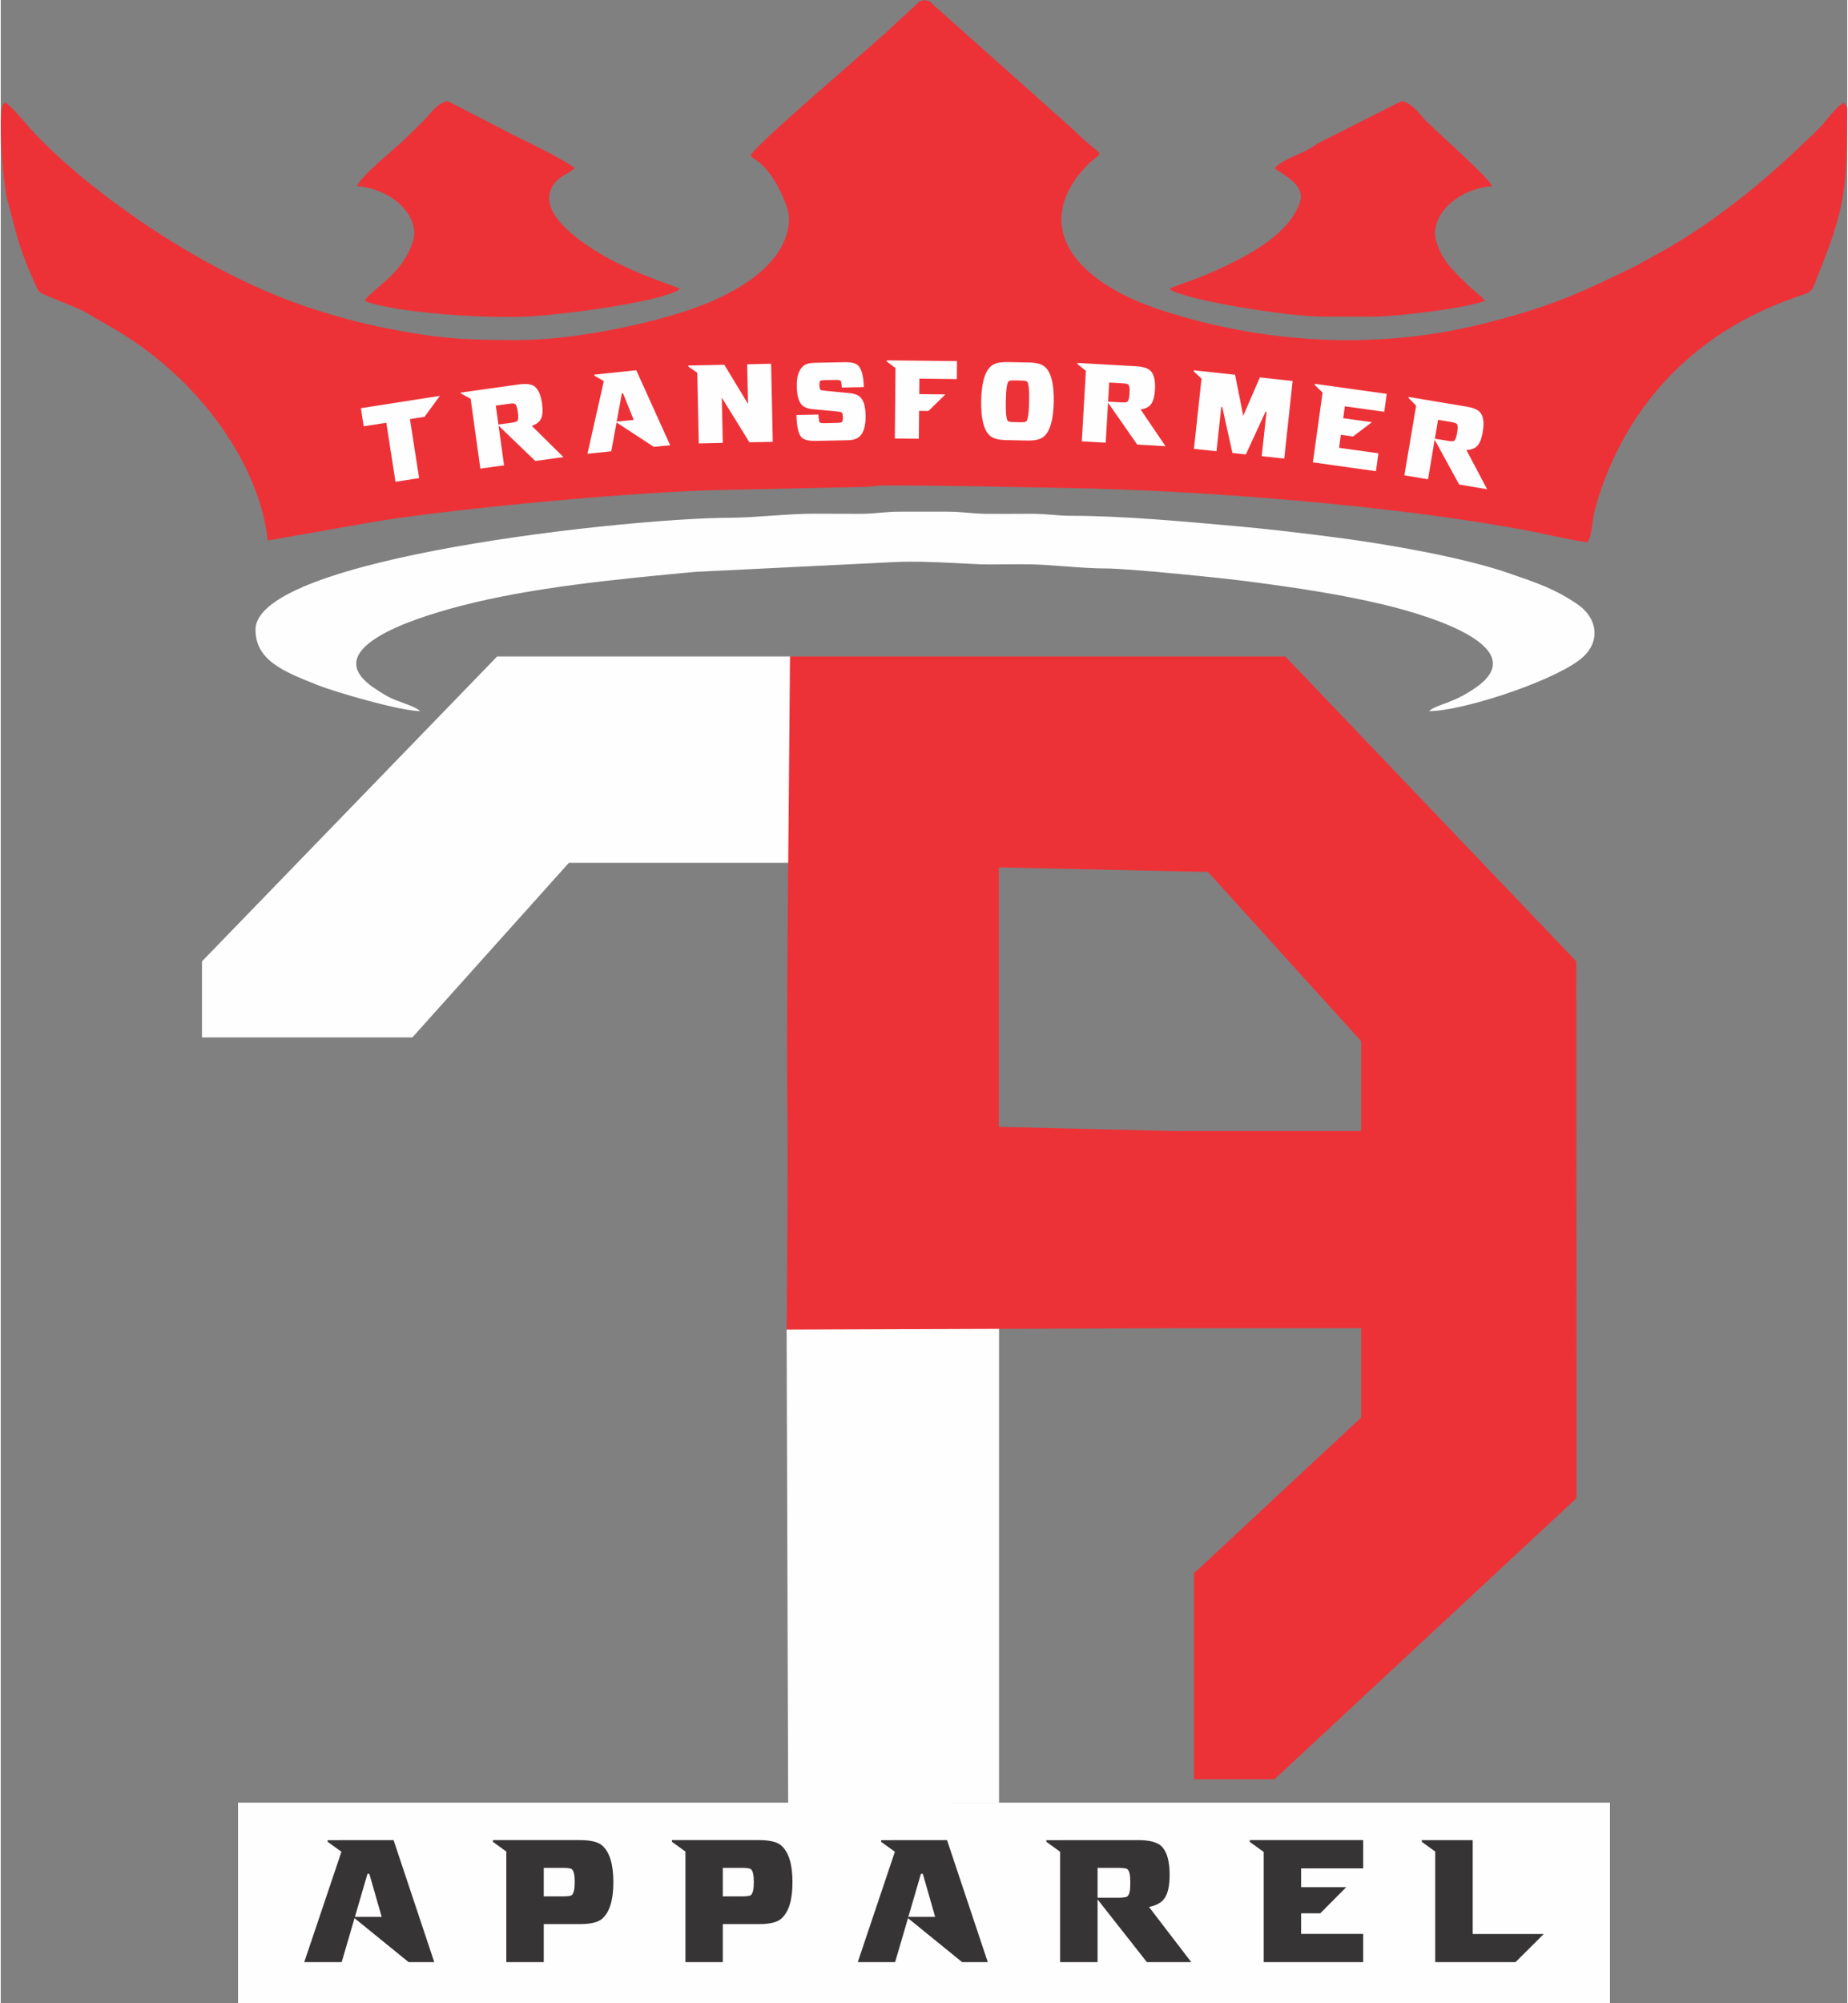 <?xml version="1.0" encoding="UTF-8"?>
<!DOCTYPE svg PUBLIC "-//W3C//DTD SVG 1.1//EN" "http://www.w3.org/Graphics/SVG/1.1/DTD/svg11.dtd">
<!-- Creator: CorelDRAW 2018 (64-Bit) -->
<svg xmlns="http://www.w3.org/2000/svg" xml:space="preserve" width="300px" height="325px" version="1.1" style="shape-rendering:geometricPrecision; text-rendering:geometricPrecision; image-rendering:optimizeQuality; fill-rule:evenodd; clip-rule:evenodd"
viewBox="0 0 30000000 32527000"
 xmlns:xlink="http://www.w3.org/1999/xlink">
 <rect x="0" y="0" width="30000000" height="32527000" fill="#808080" stroke="none"/>
 <defs>
  <style type="text/css">
   <![CDATA[
    .fil4 {fill:#FEFEFE}
    .fil3 {fill:#ED3237}
    .fil0 {fill:#FEFEFE;fill-rule:nonzero}
    .fil2 {fill:#373435;fill-rule:nonzero}
    .fil1 {fill:#ED3237;fill-rule:nonzero}
    .fil5 {fill:#FEFEFE;fill-rule:nonzero}
   ]]>
  </style>
 </defs>
 <g id="Layer_x0020_1">
  <polygon class="fil0" points="22451000,15574000 23884000,16760000 23884000,15451000 19538000,12912000 12823000,10659000 8065000,10659000 3269000,15610000 3269000,16844000 6688000,16844000 9231000,14009000 12793000,14009000 15422000,18220000 12768000,21588000 12793000,29270000 3855000,29270000 3855000,32527000 26145000,32527000 26145000,29270000 14705000,29270000 16219000,29269000 16219000,21578000 13617000,13785000 19563000,14009000 "/>
  <path class="fil1" d="M12823000 10659000l8047000 0 4728000 4951000 3000 8716000 -4906000 4564000 -1309000 0 0 -3344000 2716000 -2529000 0 -1451000 -3053000 0 -6281000 23000c47000,-5375000 -24000,-1879000 25000,-7580000l1000 0 29000 -3350000zm3394000 3425000l0 4213000 2832000 67000 3053000 0 0 -1458000 -2488000 -2748000 -3397000 -74000z"/>
  <path class="fil2" d="M6382000 29878000l-1071000 1000 0 27000 224000 161000 -604000 1792000 608000 0 215000 -735000 -6000 22000 878000 713000 417000 0 -661000 -1981000zm-424000 547000l30000 0 201000 699000 -435000 0 204000 -699000zm3321000 345000c-14000,15000 -67000,22000 -157000,22000l-300000 0 0 -463000 300000 0c87000,0 140000,7000 157000,22000 31000,28000 46000,97000 46000,207000 0,114000 -15000,184000 -46000,212000zm493000 -804000c-67000,-59000 -189000,-88000 -367000,-88000l-1409000 0 0 28000 218000 158000 0 1795000 608000 0 0 -617000 583000 0c178000,0 300000,-29000 367000,-88000 121000,-107000 181000,-304000 181000,-593000 0,-290000 -60000,-488000 -181000,-595000zm2417000 804000c-15000,15000 -67000,22000 -158000,22000l-300000 0 0 -463000 300000 0c88000,0 141000,7000 158000,22000 31000,28000 46000,97000 46000,207000 0,114000 -15000,184000 -46000,212000zm492000 -804000c-66000,-59000 -188000,-88000 -366000,-88000l-1410000 0 0 28000 219000 158000 0 1795000 607000 0 0 -617000 584000 0c178000,0 300000,-29000 366000,-88000 122000,-107000 182000,-304000 182000,-593000 0,-290000 -60000,-488000 -182000,-595000zm2693000 -88000l-1071000 1000 0 27000 224000 161000 -603000 1792000 607000 0 215000 -735000 -5000 22000 878000 713000 417000 0 -662000 -1981000zm-424000 547000l31000 0 200000 699000 -435000 0 204000 -699000zm3401000 179000c0,97000 -15000,159000 -45000,187000 -17000,15000 -70000,23000 -159000,23000l-327000 0 0 -485000 327000 0c89000,0 142000,7000 159000,22000 30000,28000 45000,90000 45000,187000l0 66000zm640000 -163000c0,-220000 -44000,-374000 -130000,-461000 -68000,-68000 -196000,-102000 -384000,-102000l-1489000 1000 0 27000 224000 161000 0 1792000 608000 0 0 -1018000 801000 1018000 721000 0 -686000 -895000c119000,-24000 203000,-71000 252000,-142000 55000,-78000 83000,-205000 83000,-381000zm1302000 -563000l0 29000 226000 163000 0 1789000 1617000 0 0 -458000 -1009000 0 0 -334000 311000 0 423000 -425000 -734000 0 0 -305000 1009000 0 0 -459000 -1843000 0zm2795000 0l0 28000 218000 158000 0 1795000 1305000 0 458000 -456000 -1154000 0 0 -1525000 -827000 0z"/>
  <path class="fil3" d="M12808000 3543000c-6000,651000 -673000,1122000 -1392000,1405000 -717000,282000 -2054000,574000 -3020000,574000 -861000,0 -1243000,-22000 -2077000,-181000 -473000,-90000 -912000,-216000 -1279000,-336000 -1823000,-593000 -3792000,-2024000 -4639000,-3007000 -68000,-78000 -243000,-290000 -328000,-331000l-36000 28000c-88000,169000 0,1288000 71000,1554000 145000,538000 172000,734000 424000,1307000 101000,231000 79000,184000 371000,309000 209000,89000 381000,144000 546000,246000 168000,104000 310000,178000 476000,279000 1329000,807000 2277000,2159000 2413000,3386000l1785000 -313000c1282000,-209000 4314000,-493000 5690000,-509000l2190000 -47000c147000,0 202000,-24000 351000,-24000 1203000,0 1782000,21000 2935000,40000 2268000,37000 5453000,295000 7561000,701000 173000,33000 772000,171000 933000,180000 76000,-121000 72000,-356000 112000,-505000 322000,-1214000 1206000,-2760000 3274000,-3475000 295000,-101000 240000,-68000 364000,-375000 465000,-1151000 457000,-1451000 467000,-2696000l-52000 -86000c-129000,63000 -263000,262000 -353000,361000 -109000,119000 -240000,234000 -365000,355000 -577000,555000 -1354000,1189000 -2141000,1644000l-532000 295000c-789000,380000 -1299000,645000 -2494000,940000 -1749000,432000 -3548000,305000 -5154000,-208000 -1548000,-494000 -2081000,-1395000 -1359000,-2260000 382000,-458000 461000,-110000 -136000,-700000l-2254000 -2009000c-91000,-83000 -10000,-45000 -149000,-85000 -139000,40000 -59000,1000 -149000,85000l-348000 320000c-297000,295000 -2371000,2036000 -2327000,2126000 10000,20000 79000,64000 117000,91000 116000,81000 247000,270000 301000,367000 73000,135000 204000,403000 203000,554000z"/>
  <path class="fil4" d="M11857000 8407000c-1604000,1000 -7722000,645000 -7718000,1818000 1000,498000 453000,679000 1023000,904000 262000,104000 1344000,422000 1654000,417000 -80000,-70000 -262000,-124000 -395000,-176000 -141000,-55000 -246000,-126000 -355000,-199000 -912000,-615000 538000,-1106000 1400000,-1331000 1169000,-305000 2553000,-436000 3811000,-554000l3251000 -160000c546000,-25000 1219000,40000 1533000,39000 217000,0 444000,-5000 660000,-2000 367000,6000 857000,68000 1225000,67000 384000,0 1929000,158000 2347000,214000 781000,103000 1471000,206000 2166000,371000 862000,206000 2404000,712000 1518000,1341000 -397000,281000 -629000,268000 -772000,390000 498000,8000 1946000,-455000 2442000,-828000 353000,-265000 315000,-670000 -31000,-907000 -361000,-247000 -651000,-345000 -1123000,-507000 -735000,-253000 -1947000,-467000 -2814000,-579000 -511000,-66000 -1055000,-132000 -1589000,-180000 -883000,-78000 -1847000,-170000 -2714000,-170000 -212000,0 -380000,-34000 -657000,-33000 -232000,1000 -470000,3000 -702000,1000 -251000,-2000 -375000,-35000 -655000,-35000 -249000,1000 -498000,0 -746000,0 -275000,0 -388000,35000 -655000,35000 -249000,0 -498000,-1000 -747000,-2000 -408000,-1000 -957000,64000 -1357000,66000z"/>
  <path class="fil3" d="M20698000 2733000c99000,89000 515000,254000 407000,561000 -182000,519000 -857000,897000 -1648000,1218000 -113000,45000 -403000,136000 -470000,181000 262000,184000 1928000,449000 2507000,449000l788000 0c426000,0 1555000,-145000 1833000,-257000 -60000,-83000 -149000,-134000 -238000,-220000 -77000,-75000 -162000,-153000 -234000,-230000 -183000,-192000 -253000,-307000 -321000,-525000 -108000,-349000 259000,-823000 909000,-890000 -52000,-129000 -832000,-820000 -1058000,-1040000 -108000,-105000 -212000,-288000 -409000,-341000l-1319000 665000c-92000,46000 -146000,96000 -236000,141000 -179000,88000 -408000,163000 -511000,288000z"/>
  <path class="fil3" d="M5790000 3021000c647000,65000 1018000,539000 909000,889000 -169000,545000 -627000,747000 -792000,975000 475000,192000 2020000,300000 2740000,250000 605000,-42000 2097000,-236000 2388000,-442000 -112000,-75000 -967000,-293000 -1641000,-805000 -322000,-245000 -638000,-584000 -403000,-905000 97000,-132000 228000,-156000 332000,-250000 -78000,-96000 -797000,-445000 -1017000,-553000l-1049000 -541000c-190000,52000 -282000,218000 -394000,328000 -113000,110000 -218000,216000 -350000,340000 -176000,165000 -655000,545000 -723000,714000z"/>
  <path class="fil5" d="M5851000 6628000l46000 294000 367000 -57000 149000 958000 384000 -60000 -149000 -958000 237000 -37000 249000 -340000 -1283000 200000zm2553000 86000c8000,61000 4000,102000 -12000,122000 -10000,11000 -43000,21000 -99000,29000l-208000 28000 -42000 -307000 208000 -29000c56000,-8000 90000,-8000 102000,1000 22000,14000 36000,52000 45000,114000l6000 42000zm391000 -160000c-20000,-139000 -61000,-233000 -123000,-280000 -49000,-37000 -133000,-48000 -253000,-32000l-943000 132000 2000 17000 156000 83000 158000 1135000 385000 -53000 -89000 -645000 597000 574000 457000 -63000 -514000 -507000c74000,-26000 123000,-63000 148000,-112000 28000,-54000 34000,-137000 19000,-249000zm1530000 -542000l-682000 71000 2000 17000 153000 88000 -266000 1180000 387000 -40000 88000 -482000 -2000 14000 606000 396000 265000 -27000 -551000 -1217000zm-234000 376000l19000 -2000 174000 432000 -277000 28000 84000 -458000zm2036000 -473000l14000 644000 -385000 -636000 -583000 12000 0 18000 143000 99000 25000 1148000 390000 -9000 -16000 -734000 449000 725000 379000 -8000 -27000 -1268000 -389000 9000zm1833000 1166000c-41000,43000 -107000,65000 -198000,67000l-523000 11000c-110000,2000 -185000,-16000 -226000,-55000 -53000,-51000 -81000,-173000 -85000,-366000l356000 -7000c5000,75000 12000,117000 22000,128000 11000,9000 39000,13000 86000,12000l183000 -4000c52000,-1000 83000,-6000 92000,-14000 10000,-12000 15000,-39000 15000,-83000 -1000,-36000 -7000,-61000 -19000,-71000 -8000,-9000 -40000,-15000 -94000,-20000l-375000 -35000c-78000,-7000 -136000,-29000 -174000,-65000 -55000,-53000 -84000,-153000 -87000,-299000 -4000,-148000 26000,-256000 90000,-322000 40000,-43000 105000,-65000 194000,-67000l487000 -10000c111000,-3000 186000,15000 225000,53000 57000,55000 88000,172000 93000,351000l-356000 8000c-5000,-64000 -12000,-101000 -22000,-111000 -10000,-10000 -36000,-14000 -77000,-13000l-181000 3000c-42000,1000 -66000,5000 -72000,11000 -10000,10000 -14000,35000 -13000,74000 1000,38000 7000,62000 18000,73000 7000,6000 39000,12000 95000,17000l378000 36000c78000,8000 135000,30000 172000,65000 55000,52000 84000,151000 87000,297000 3000,157000 -27000,270000 -91000,336000zm435000 -1230000l0 19000 142000 106000 -11000 1144000 390000 4000 4000 -453000 152000 2000 276000 -269000 -425000 -4000 2000 -252000 608000 7000 3000 -292000 -1141000 -12000zm2265000 992000c-12000,10000 -45000,14000 -100000,13000l-96000 -2000c-55000,-1000 -88000,-6000 -100000,-16000 -27000,-23000 -38000,-131000 -35000,-326000 4000,-194000 20000,-302000 48000,-323000 11000,-9000 45000,-13000 100000,-12000l96000 2000c55000,1000 88000,6000 100000,16000 27000,22000 39000,130000 35000,325000 -4000,194000 -20000,302000 -48000,323000zm312000 -879000c-51000,-50000 -140000,-76000 -267000,-78000l-349000 -7000c-127000,-2000 -216000,20000 -269000,68000 -100000,87000 -152000,273000 -158000,558000 -5000,285000 40000,473000 136000,564000 51000,49000 140000,75000 267000,77000l349000 7000c127000,3000 217000,-20000 269000,-67000 100000,-87000 152000,-274000 158000,-559000 5000,-285000 -40000,-473000 -136000,-563000zm1366000 443000c-4000,62000 -16000,101000 -36000,117000 -11000,9000 -45000,12000 -102000,9000l-209000 -12000 18000 -310000 209000 12000c57000,3000 90000,10000 100000,20000 19000,19000 26000,59000 22000,121000l-2000 43000zm414000 -81000c9000,-141000 -13000,-241000 -66000,-299000 -40000,-46000 -120000,-73000 -241000,-80000l-951000 -54000 -1000 17000 137000 111000 -66000 1145000 388000 22000 38000 -650000 474000 680000 460000 27000 -405000 -597000c77000,-11000 133000,-38000 167000,-82000 38000,-47000 60000,-128000 66000,-240000zm1705000 -198000l-270000 623000 -133000 -666000 -671000 -73000 -1000 18000 127000 117000 -123000 1141000 366000 39000 78000 -720000 16000 2000 165000 746000 218000 24000 320000 -694000 16000 1000 -78000 721000 366000 39000 136000 -1260000 -532000 -58000zm894000 104000l-3000 18000 128000 124000 -158000 1133000 1025000 144000 40000 -291000 -639000 -89000 29000 -212000 198000 28000 306000 -232000 -466000 -65000 27000 -193000 640000 89000 40000 -291000 -1167000 -163000zm2307000 815000c-11000,61000 -27000,99000 -49000,113000 -12000,7000 -46000,7000 -102000,-3000l-207000 -34000 52000 -306000 206000 34000c56000,10000 89000,20000 98000,32000 16000,20000 19000,61000 9000,122000l-7000 42000zm420000 -35000c24000,-139000 13000,-241000 -33000,-305000 -35000,-50000 -112000,-85000 -231000,-105000l-940000 -157000 -2000 16000 124000 126000 -191000 1131000 384000 64000 108000 -642000 398000 727000 454000 77000 -337000 -638000c77000,-2000 136000,-23000 174000,-63000 43000,-43000 74000,-120000 92000,-231000z"/>
 </g>
</svg>
